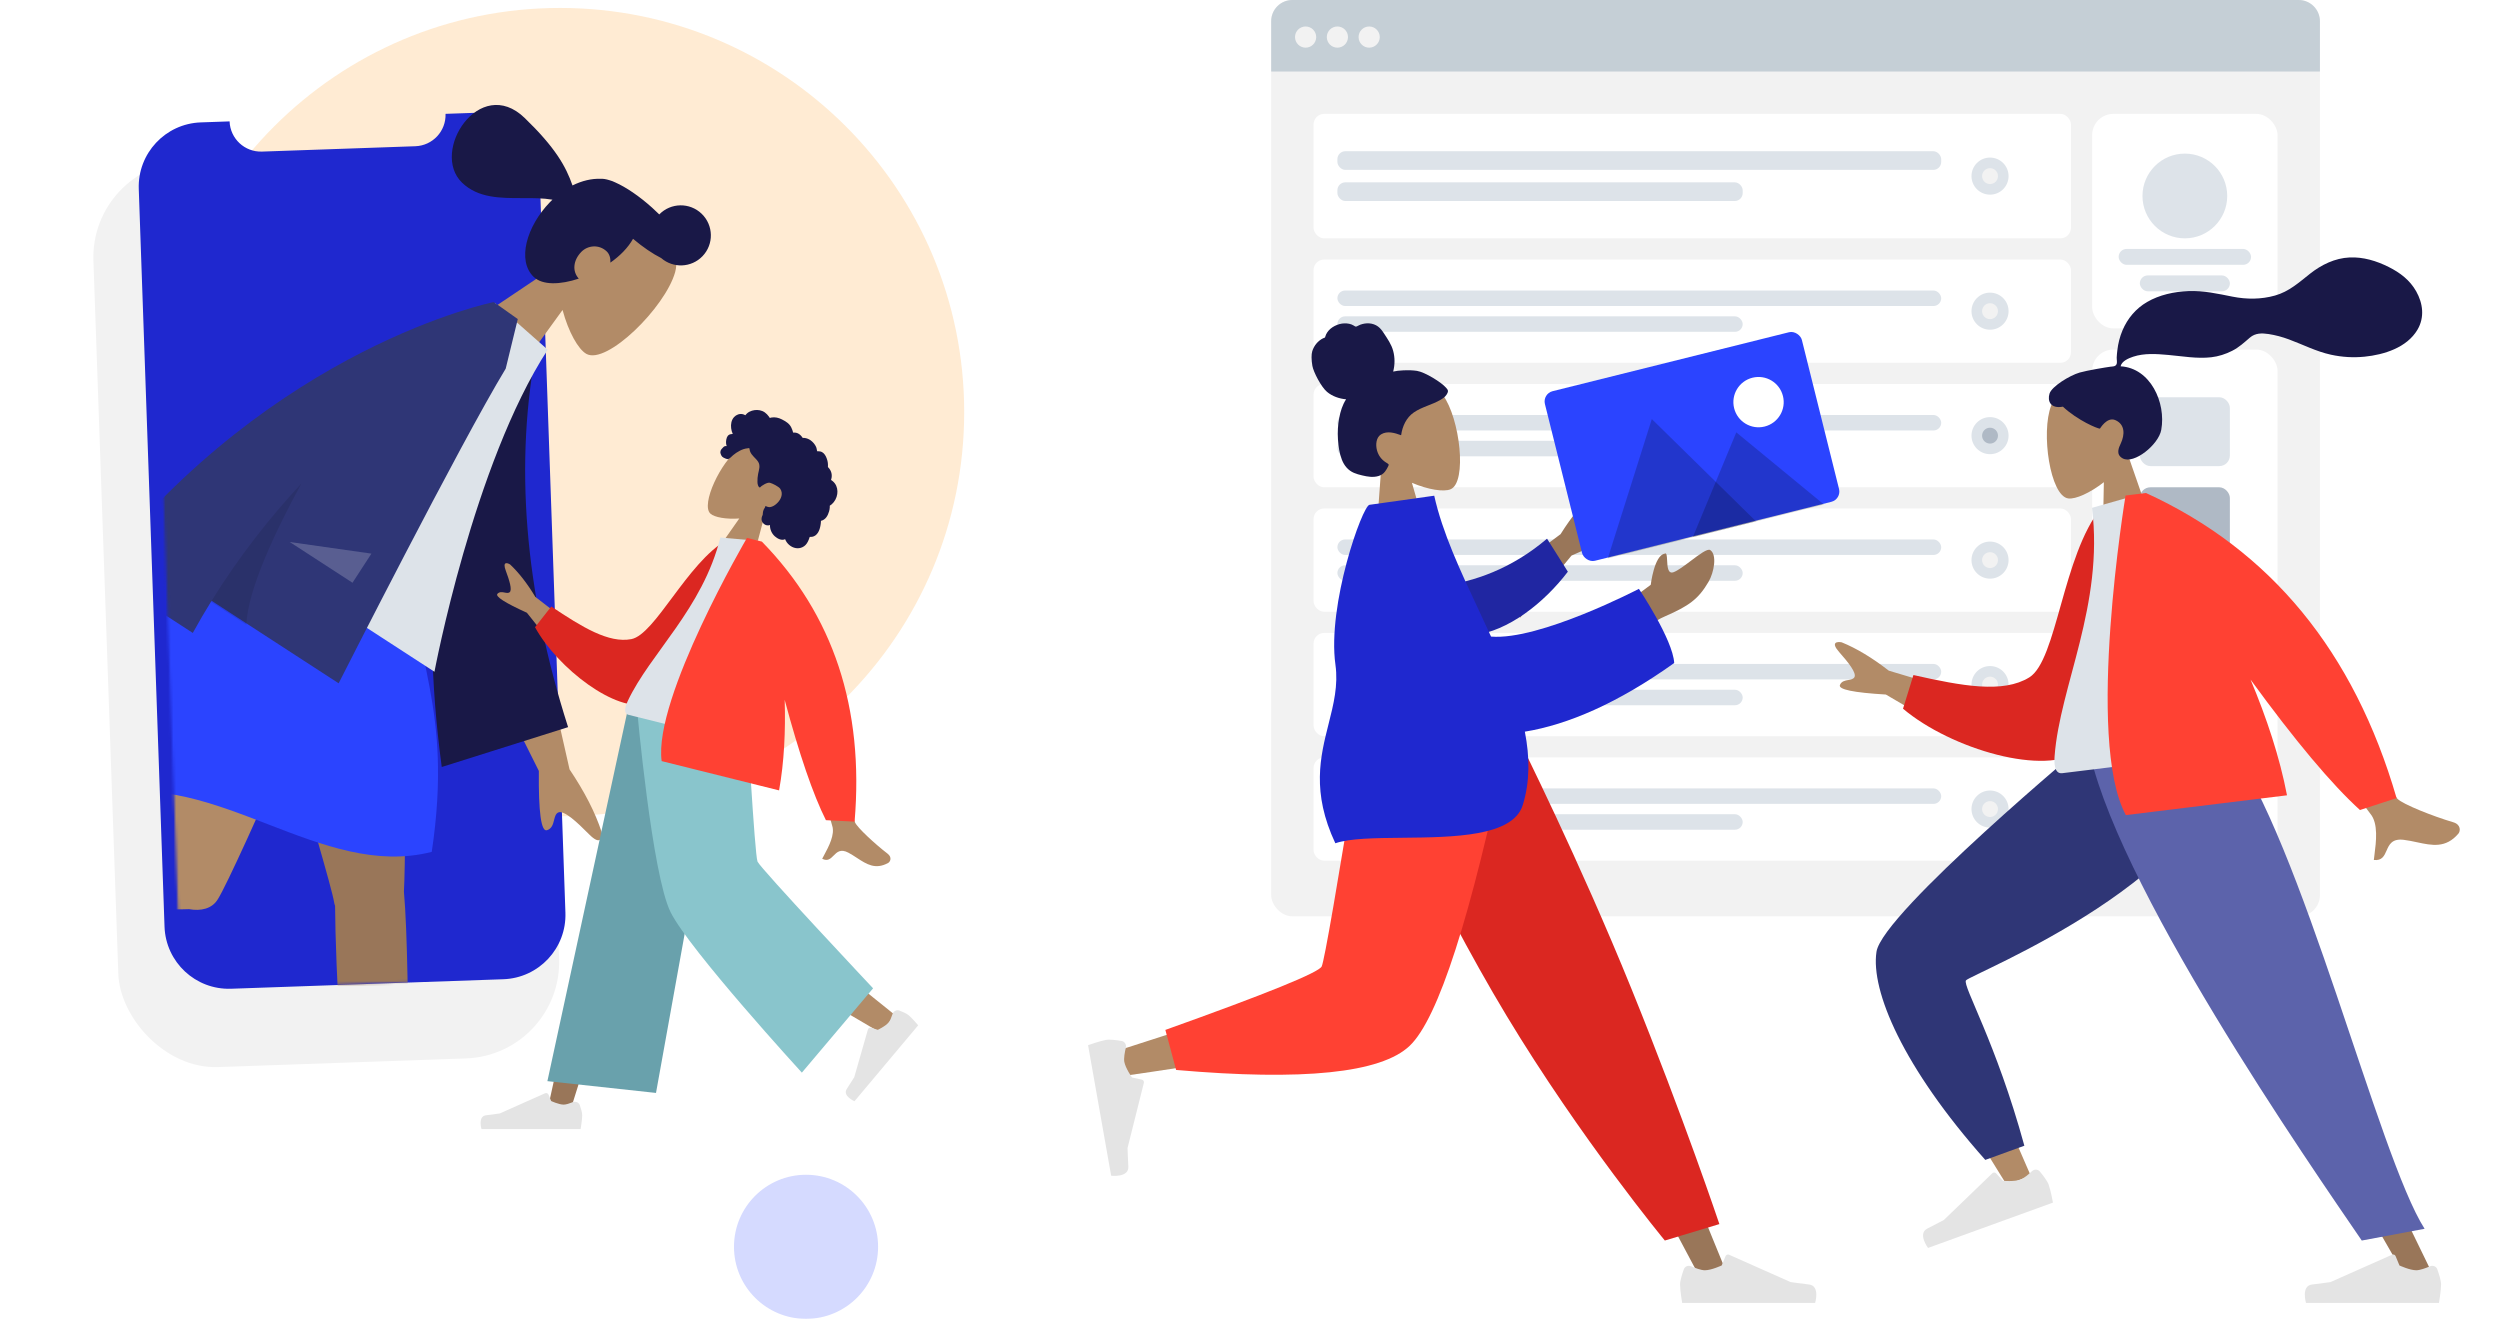 <svg width="944" height="498" viewBox="0 0 944 498" fill="none" xmlns="http://www.w3.org/2000/svg">
<g opacity="0.2">
<path fill-rule="evenodd" clip-rule="evenodd" d="M211.464 308.228C295.75 308.228 364.078 239.9 364.078 155.614C364.078 71.328 295.75 3 211.464 3C127.177 3 58.85 71.328 58.85 155.614C58.85 239.9 127.177 308.228 211.464 308.228Z" fill="#FF9B21"/>
<path fill-rule="evenodd" clip-rule="evenodd" d="M304.359 498C319.384 498 331.564 485.82 331.564 470.795C331.564 455.77 319.384 443.59 304.359 443.59C289.334 443.59 277.154 455.77 277.154 470.795C277.154 485.82 289.334 498 304.359 498Z" fill="#2B44FF"/>
</g>
<g filter="url(#filter0_d)">
<rect x="44" y="40.023" width="166.548" height="342.386" rx="36.45" transform="rotate(-2 44 40.023)" fill="#F2F2F2"/>
</g>
<path fill-rule="evenodd" clip-rule="evenodd" d="M75.835 46.215C62.422 46.683 51.929 57.935 52.397 71.348L62.125 349.914C62.593 363.326 73.846 373.82 87.258 373.351L190.064 369.761C203.477 369.293 213.97 358.04 213.502 344.628L203.774 66.062C203.305 52.649 192.053 42.156 178.641 42.624L168.237 42.988C168.465 49.514 163.359 54.99 156.832 55.218L98.926 57.24C92.399 57.468 86.923 52.362 86.695 45.835L75.835 46.215Z" fill="#1F28CF"/>
<mask id="mask0" mask-type="alpha" maskUnits="userSpaceOnUse" x="56" y="32" width="224" height="342">
<rect x="56.6" y="39.583" width="211.669" height="334.424" transform="rotate(-2 56.6 39.583)" fill="white"/>
</mask>
<g mask="url(#mask0)">
<path fill-rule="evenodd" clip-rule="evenodd" d="M212.423 117.043C214.637 125.331 218.347 131.885 221.391 133.612C229.026 137.943 251.16 116.147 254.933 102.772C258.707 89.396 238.092 62.071 220.016 78.335C213.742 83.981 211.07 91.844 210.573 99.887L173.506 124.771L193.101 143.693L212.423 117.043Z" fill="#B28B67"/>
<path fill-rule="evenodd" clip-rule="evenodd" d="M265.245 96.761C261.039 101.116 254.185 101.372 249.661 97.446C246.466 95.827 242.765 93.33 239.031 90.177C238.136 91.785 236.918 93.417 235.333 95.059C233.933 96.509 232.288 97.891 230.485 99.168C230.596 97.53 230.148 95.958 229.116 94.961C226.228 92.172 221.926 92.604 219.493 95.123C216.405 98.32 216.02 102.418 218.539 105.209C211.612 107.52 204.864 107.783 201.507 104.54C195.13 98.382 198.818 85.489 207.658 76.335C207.969 76.013 208.284 75.7 208.602 75.395C205.015 74.79 201.142 74.797 197.241 74.805C188.952 74.821 180.538 74.837 174.469 68.976C162.325 57.249 181.124 28.132 198.089 44.516C209.628 55.658 213.681 62.819 216.173 70.026C219.76 68.242 223.436 67.379 226.775 67.521C227.678 67.453 228.791 67.628 230.063 68.023C230.862 68.243 231.629 68.532 232.354 68.895C236.35 70.661 241.36 74.023 246.293 78.466C247.214 79.295 248.098 80.131 248.941 80.967C253.292 76.49 260.454 76.378 264.954 80.724C269.463 85.078 269.593 92.258 265.245 96.761Z" fill="#191847"/>
<path fill-rule="evenodd" clip-rule="evenodd" d="M39.225 300.581C39.225 300.581 76.786 320.249 105.762 326.408C134.738 332.567 163.249 320.634 163.249 320.634C163.249 320.634 126.606 300.853 101.317 295.478C76.027 290.102 39.225 300.581 39.225 300.581Z" fill="#1F28CF"/>
<path fill-rule="evenodd" clip-rule="evenodd" d="M126.527 342.049C126.352 341.609 126.225 341.142 126.15 340.651C124.593 330.475 89.186 216.749 87.456 196.965L151.635 210.606C152.95 225.648 153.544 318.416 152.52 336.682C155.22 366.412 153.785 460.531 154.722 467.272C155.709 474.363 140.826 478.368 138.969 469.513C136.014 455.424 130.025 416.904 128.611 393.861C127.285 372.258 126.576 352.926 126.527 342.049Z" fill="#997659"/>
<path fill-rule="evenodd" clip-rule="evenodd" d="M71.383 343.294C43.92 344.347 -53.94 336.001 -60.879 336.48C-68.017 336.972 -70.967 321.837 -62.01 320.598C-47.757 318.626 -8.939 315.323 14.132 315.512C32.688 315.664 49.546 316.152 60.811 316.734C66.398 285.909 77.803 211.506 83.943 196.218L140.729 208.288C134.841 222.948 88.81 329.265 82.28 339.498C80.114 343.187 75.795 344.103 71.383 343.294V343.294Z" fill="#B28B67"/>
<path fill-rule="evenodd" clip-rule="evenodd" d="M84.126 196.257C84.126 196.257 123.947 193.488 155.157 211.355C155.386 248.479 171.271 266.571 163.031 321.662C121.307 332.406 81.526 290.351 38.792 300.393C33.133 272.439 61.773 214.102 84.126 196.257Z" fill="#2B44FF"/>
<path fill-rule="evenodd" clip-rule="evenodd" d="M215.059 290.512L205.154 246.731L186.148 256.391L203.466 291.109C203.314 306.735 204.34 314.196 206.543 313.491C208.401 312.896 208.829 311.199 209.222 309.637C209.529 308.419 209.815 307.283 210.741 306.812C212.856 305.738 217.845 310.38 222.391 314.987C226.937 319.594 227.4 316.196 227.154 314.107C224.766 306.814 220.734 298.949 215.059 290.512ZM31.334 225.463C37.794 221.623 83.063 172.712 83.063 172.712L102.904 185.707C102.904 185.707 45.91 233.137 42.081 235.817C37.108 239.3 35.894 248.263 35.071 254.341C34.943 255.281 34.825 256.152 34.704 256.923C30.771 256.306 30.376 253.708 29.959 250.97C29.489 247.876 28.991 244.603 23.337 243.801C21.152 243.491 18.966 243.381 16.829 243.274C9.45 242.905 2.671 242.566 -1.346 234.09C-1.983 232.746 -1.547 229.527 2.515 229.427C12.633 229.18 28.176 227.34 31.334 225.463Z" fill="#B28B67"/>
<path fill-rule="evenodd" clip-rule="evenodd" d="M193.723 126.066L202.87 130.002C194.082 174.557 197.963 222.747 214.511 274.571L166.805 289.616C158.213 225.549 164.013 168.972 193.723 126.066Z" fill="#191847"/>
<path fill-rule="evenodd" clip-rule="evenodd" d="M90.759 206.064L164.053 253.662C164.053 253.662 178.747 175.273 206.821 132.043L186.848 114.395C151.349 131.019 124.128 162.193 90.759 206.064Z" fill="#DDE3E9"/>
<path fill-rule="evenodd" clip-rule="evenodd" d="M37.072 215.798C103.736 130.693 186.363 114.08 186.363 114.08L186.37 114.107C186.376 114.103 186.383 114.1 186.389 114.097L187.832 115.034C190.365 116.805 195.515 120.479 195.515 120.479L190.956 139.196C173.695 167.63 127.87 258.013 127.87 258.013L79.895 226.857C77.46 230.785 75.089 234.831 72.796 238.998L37.072 215.798Z" fill="#2F3676"/>
<path fill-rule="evenodd" clip-rule="evenodd" d="M79.659 227.237C90.234 210.116 102.021 195.246 113.832 182.533C104.092 200.395 93.531 222.641 93.025 235.917L79.659 227.237Z" fill="black" fill-opacity="0.1"/>
<path fill-rule="evenodd" clip-rule="evenodd" d="M109.412 204.663L140.246 209.049L133.104 220.048L109.412 204.663Z" fill="white" fill-opacity="0.2"/>
</g>
<path fill-rule="evenodd" clip-rule="evenodd" d="M279.156 195.778C274.151 196.135 269.822 195.333 268.288 193.978C264.442 190.581 272.288 174.175 278.967 169.535C285.647 164.895 304.678 171.086 299.119 184.19C297.19 188.739 293.349 191.718 288.995 193.528L282.279 218.784L268.09 211.555L279.156 195.778Z" fill="#B28B67"/>
<path fill-rule="evenodd" clip-rule="evenodd" d="M277.192 157.48C278.012 156.597 279.253 156.115 280.452 156.395C280.743 156.463 281.022 156.574 281.283 156.72C281.376 156.772 281.389 156.813 281.467 156.769C281.526 156.737 281.588 156.616 281.631 156.565C281.765 156.406 281.909 156.255 282.063 156.114C282.588 155.635 283.23 155.301 283.906 155.09C285.172 154.693 286.603 154.704 287.841 155.205C288.519 155.479 289.109 155.913 289.615 156.437C289.877 156.708 290.116 157.001 290.339 157.304C290.406 157.395 290.586 157.766 290.684 157.798C290.792 157.833 291.12 157.687 291.233 157.666C292.633 157.407 294.029 157.736 295.278 158.384C296.686 159.115 298.012 159.879 298.752 161.342C298.909 161.652 299.045 161.973 299.164 162.299C299.227 162.47 299.284 162.644 299.333 162.82C299.363 162.926 299.39 163.033 299.413 163.14C299.454 163.323 299.415 163.357 299.609 163.342C300.352 163.287 301.092 163.46 301.713 163.879C302.082 164.128 302.404 164.441 302.689 164.782C302.785 164.898 302.964 165.255 303.095 165.324C303.225 165.393 303.607 165.341 303.767 165.36C304.632 165.462 305.45 165.796 306.152 166.31C306.876 166.84 307.491 167.55 307.938 168.326C308.153 168.699 308.315 169.074 308.382 169.5C308.411 169.684 308.427 169.871 308.473 170.052C308.501 170.158 308.591 170.298 308.578 170.408C308.586 170.342 309.643 170.451 309.738 170.472C310.241 170.582 310.682 170.836 311.044 171.201C311.725 171.888 312.121 172.85 312.384 173.764C312.519 174.233 312.599 174.717 312.629 175.204C312.644 175.437 312.646 175.671 312.639 175.904C312.635 176.017 312.605 176.146 312.62 176.257C312.639 176.4 312.687 176.427 312.795 176.541C313.345 177.116 313.753 177.824 313.945 178.598C314.138 179.38 314.103 180.204 313.872 180.973C313.858 181.019 313.775 181.193 313.788 181.227C313.806 181.275 313.947 181.33 313.995 181.362C314.161 181.473 314.32 181.593 314.472 181.722C314.752 181.96 315.006 182.229 315.225 182.523C316.081 183.671 316.358 185.149 316.15 186.546C315.932 188.012 315.193 189.444 314.065 190.417C313.883 190.574 313.688 190.718 313.482 190.842C313.355 190.919 313.333 190.908 313.318 191.048C313.302 191.204 313.329 191.378 313.324 191.536C313.307 192.052 313.218 192.563 313.074 193.058C312.839 193.87 312.512 194.684 311.993 195.358C311.752 195.672 311.467 195.953 311.137 196.173C310.97 196.286 310.791 196.383 310.605 196.462C310.508 196.503 310.409 196.539 310.309 196.57C310.252 196.588 310.185 196.595 310.131 196.62C310 196.682 310.026 196.59 309.99 196.76C309.941 196.999 309.966 197.271 309.941 197.515C309.916 197.767 309.882 198.017 309.84 198.267C309.755 198.772 309.645 199.274 309.488 199.761C309.187 200.697 308.692 201.607 307.879 202.192C307.531 202.442 307.128 202.613 306.705 202.689C306.499 202.727 306.287 202.742 306.077 202.736C305.969 202.733 305.849 202.694 305.767 202.758C305.678 202.827 305.65 203.039 305.613 203.147C305.29 204.091 304.882 205.047 304.182 205.776C303.536 206.448 302.648 206.879 301.723 206.992C299.928 207.212 298.153 206.244 297.117 204.807C296.847 204.433 296.623 204.025 296.458 203.594C295.147 204.245 293.564 203.397 292.58 202.519C291.353 201.426 290.719 199.863 290.723 198.236C289.273 198.869 287.575 197.559 287.556 196.06C287.552 195.694 287.624 195.329 287.744 194.984C287.807 194.802 287.909 194.639 287.978 194.461C288.065 194.235 288.027 193.954 288.051 193.705C288.096 193.219 288.209 192.751 288.427 192.313C288.54 192.085 288.682 191.878 288.819 191.663C288.942 191.47 288.982 191.252 289.052 191.036C289.384 191.28 289.877 191.408 290.273 191.477C290.661 191.545 291.114 191.433 291.478 191.305C292.322 191.008 293.043 190.423 293.657 189.787C295.004 188.392 295.807 186.304 294.607 184.55C294.048 183.733 291.727 182.552 290.699 182.291C289.617 182.016 287.427 183.596 287.271 183.769C287.174 183.877 287.112 184.039 286.956 184.064C286.611 184.118 286.358 183.591 286.252 183.34C286.07 182.908 286.025 182.433 286.012 181.968C285.985 180.957 286.071 179.931 286.268 178.939C286.419 178.174 286.65 177.423 286.734 176.646C286.819 175.872 286.727 175.095 286.311 174.421C285.859 173.687 285.215 173.094 284.623 172.476C284.037 171.864 283.491 171.203 283.207 170.393C283.144 170.215 283.089 170.032 283.061 169.845C283.038 169.698 283.067 169.452 282.985 169.324C282.856 169.124 282.448 169.265 282.238 169.285C281.205 169.383 280.201 169.743 279.291 170.23C278.386 170.716 277.589 171.22 276.813 171.882C276.238 172.372 275.671 173.087 274.956 173.365C274.637 173.489 273.059 172.859 272.672 172.411C272.285 171.964 272.001 171.169 272.002 170.762C272.002 170.345 272.148 169.961 272.404 169.635C272.555 169.443 272.742 169.288 272.896 169.102C273.026 168.947 273.146 168.799 273.314 168.681C273.632 168.459 274.021 168.38 274.402 168.459C274.218 167.961 274.125 167.43 274.144 166.899C274.164 166.348 274.264 165.716 274.464 165.202C274.626 164.784 274.898 164.404 275.29 164.173C275.7 163.931 276.224 163.904 276.687 163.858C276.366 163.168 276.168 162.427 276.079 161.673C275.905 160.206 276.156 158.595 277.192 157.48Z" fill="#191847"/>
<path fill-rule="evenodd" clip-rule="evenodd" d="M269.603 267.752L237.035 350.181L215.192 419.868H206.567L239.96 267.752L269.603 267.752Z" fill="#997659"/>
<path fill-rule="evenodd" clip-rule="evenodd" d="M276.161 267.752C276.508 296.718 281.566 335.717 282.374 337.522C283.182 339.328 338.163 383.445 338.163 383.445L332.222 389.803C332.222 389.803 267.349 351.977 264.347 346.933C261.345 341.888 251.572 295.463 243.725 267.752H276.161Z" fill="#B28B67"/>
<path fill-rule="evenodd" clip-rule="evenodd" d="M336.993 382.956C337.35 381.841 338.533 381.167 339.625 381.589C340.871 382.071 342.357 382.722 343.081 383.329C344.455 384.483 346.709 387.154 346.709 387.154C345.37 388.749 322.653 415.823 322.653 415.823C322.653 415.823 318.021 413.841 319.746 411.186C321.472 408.531 322.571 406.739 322.571 406.739L327.716 388.763C327.871 388.221 328.443 387.914 328.98 388.084L331.446 388.867C331.446 388.867 334.357 387.51 335.526 386.117C336.112 385.418 336.626 384.098 336.993 382.956Z" fill="#E4E4E4"/>
<path fill-rule="evenodd" clip-rule="evenodd" d="M216.21 416.196C217.294 415.754 218.571 416.226 218.95 417.334C219.382 418.598 219.838 420.155 219.838 421.1C219.838 422.894 219.24 426.338 219.24 426.338C217.158 426.338 181.815 426.338 181.815 426.338C181.815 426.338 180.356 421.515 183.499 421.131C186.642 420.746 188.721 420.436 188.721 420.436L205.8 412.822C206.314 412.593 206.917 412.834 207.131 413.355L208.117 415.747C208.117 415.747 211.027 417.104 212.846 417.104C213.758 417.104 215.1 416.65 216.21 416.196Z" fill="#E4E4E4"/>
<path fill-rule="evenodd" clip-rule="evenodd" d="M247.706 412.691L206.697 408.24L237.09 267.752H273.821L247.706 412.691Z" fill="#69A1AC"/>
<path fill-rule="evenodd" clip-rule="evenodd" d="M329.68 373.189L302.78 405.029C302.78 405.029 260.28 358.612 253.225 344.454C246.17 330.297 240.541 267.752 240.541 267.752H281.893C281.893 267.752 284.968 322.777 286.039 325.337C287.109 327.898 329.68 373.189 329.68 373.189Z" fill="#89C5CC"/>
<path fill-rule="evenodd" clip-rule="evenodd" d="M202.138 225.379L222.912 241.441L213.084 249.126L198.952 231.374C190.625 227.595 186.921 225.209 187.84 224.216C188.615 223.378 189.621 223.571 190.547 223.748C191.269 223.886 191.943 224.015 192.422 223.641C193.515 222.786 192.287 218.995 190.968 215.448C189.65 211.901 191.566 212.496 192.614 213.142C195.892 216.209 199.067 220.288 202.138 225.379ZM302.679 267.106L316.524 267.778C319.592 293.592 321.704 307.845 322.861 310.538C323.709 312.513 330.427 318.729 335.126 322.326C337.012 323.77 336.112 325.443 335.349 325.86C330.538 328.491 327.216 326.32 323.6 323.957C322.554 323.273 321.482 322.573 320.343 321.969C317.394 320.404 316.034 321.782 314.749 323.085C313.611 324.238 312.532 325.331 310.46 324.271C310.668 323.864 310.911 323.411 311.174 322.922C312.872 319.762 315.378 315.102 314.222 311.743C313.629 310.02 309.782 295.141 302.679 267.106Z" fill="#B28B67"/>
<path fill-rule="evenodd" clip-rule="evenodd" d="M279.78 206.187L274.451 203.844C259.392 212.584 247.398 239.61 238.384 241.335C229.862 242.967 219.884 236.844 208.162 229.013L202.023 236.839C210.565 252.411 232.82 269.316 244.443 265.731C263.025 259.999 275.444 226.074 279.78 206.187Z" fill="#DB2721"/>
<path fill-rule="evenodd" clip-rule="evenodd" d="M286.605 282.202C286.605 282.202 253.121 273.853 237.345 269.92C235.094 269.358 236.329 266.214 237.063 264.655C245.538 246.662 265.285 229.913 272.003 202.968L286.767 204.283C293.807 226.115 292.069 250.4 286.605 282.202Z" fill="#DDE3E9"/>
<path fill-rule="evenodd" clip-rule="evenodd" d="M287.522 204.471L287.684 204.511C314.658 232.097 326.328 267.344 322.695 310.251L311.865 309.699C307.012 300.025 301.823 284.88 296.297 264.262C296.657 275.942 296.117 287.694 294.18 298.451L249.838 287.395C246.662 263.561 282.058 203.109 282.058 203.109L285.12 203.872L287.522 204.471Z" fill="#FF4133"/>
<rect x="480" width="396" height="346" rx="8" fill="#F2F2F2"/>
<path d="M480 8C480 3.582 483.582 0 488 0H868C872.418 0 876 3.582 876 8V27H480V8Z" fill="#C5CFD6"/>
<path fill-rule="evenodd" clip-rule="evenodd" d="M493 18C495.209 18 497 16.209 497 14C497 11.791 495.209 10 493 10C490.791 10 489 11.791 489 14C489 16.209 490.791 18 493 18Z" fill="#F2F2F2"/>
<path fill-rule="evenodd" clip-rule="evenodd" d="M505 18C507.209 18 509 16.209 509 14C509 11.791 507.209 10 505 10C502.791 10 501 11.791 501 14C501 16.209 502.791 18 505 18Z" fill="#F2F2F2"/>
<path fill-rule="evenodd" clip-rule="evenodd" d="M517 18C519.209 18 521 16.209 521 14C521 11.791 519.209 10 517 10C514.791 10 513 11.791 513 14C513 16.209 514.791 18 517 18Z" fill="#F2F2F2"/>
<rect x="790" y="132" width="70" height="194" rx="8" fill="white"/>
<rect x="808" y="150" width="34" height="26" rx="4" fill="#DDE3E9"/>
<rect x="808" y="184" width="34" height="25" rx="4" fill="#AFB9C5"/>
<rect x="808" y="217" width="34" height="25" rx="4" fill="#DDE3E9"/>
<rect x="808" y="283" width="34" height="25" rx="4" fill="#DDE3E9"/>
<rect x="808" y="250" width="34" height="25" rx="4" fill="#C5CFD6"/>
<rect x="790" y="43" width="70" height="81" rx="8" fill="white"/>
<path fill-rule="evenodd" clip-rule="evenodd" d="M825 90C833.837 90 841 82.837 841 74C841 65.163 833.837 58 825 58C816.163 58 809 65.163 809 74C809 82.837 816.163 90 825 90Z" fill="#DDE3E9"/>
<rect x="800" y="94" width="50" height="6" rx="3" fill="#DDE3E9"/>
<rect x="808" y="104" width="34" height="6" rx="3" fill="#DDE3E9"/>
<rect x="496" y="43" width="286" height="47" rx="4" fill="white"/>
<rect x="505" y="57.1" width="228" height="7.05" rx="3" fill="#DDE3E9"/>
<rect x="505" y="68.85" width="153.041" height="7.05" rx="3" fill="#DDE3E9"/>
<path fill-rule="evenodd" clip-rule="evenodd" d="M751.435 73.5C755.301 73.5 758.435 70.366 758.435 66.5C758.435 62.634 755.301 59.5 751.435 59.5C747.569 59.5 744.435 62.634 744.435 66.5C744.435 70.366 747.569 73.5 751.435 73.5Z" fill="#DDE3E9"/>
<path fill-rule="evenodd" clip-rule="evenodd" d="M751.435 69.5C753.092 69.5 754.435 68.157 754.435 66.5C754.435 64.843 753.092 63.5 751.435 63.5C749.778 63.5 748.435 64.843 748.435 66.5C748.435 68.157 749.778 69.5 751.435 69.5Z" fill="#F2F2F2"/>
<rect x="496" y="98" width="286" height="39" rx="4" fill="white"/>
<rect x="505" y="109.7" width="228" height="5.85" rx="2.925" fill="#DDE3E9"/>
<rect x="505" y="119.45" width="153.041" height="5.85" rx="2.925" fill="#DDE3E9"/>
<path fill-rule="evenodd" clip-rule="evenodd" d="M751.435 124.5C755.301 124.5 758.435 121.366 758.435 117.5C758.435 113.634 755.301 110.5 751.435 110.5C747.569 110.5 744.435 113.634 744.435 117.5C744.435 121.366 747.569 124.5 751.435 124.5Z" fill="#DDE3E9"/>
<path fill-rule="evenodd" clip-rule="evenodd" d="M751.435 120.5C753.092 120.5 754.435 119.157 754.435 117.5C754.435 115.843 753.092 114.5 751.435 114.5C749.778 114.5 748.435 115.843 748.435 117.5C748.435 119.157 749.778 120.5 751.435 120.5Z" fill="#F2F2F2"/>
<rect x="496" y="145" width="286" height="39" rx="4" fill="white"/>
<rect x="505" y="156.7" width="228" height="5.85" rx="2.925" fill="#DDE3E9"/>
<rect x="505" y="166.45" width="153.041" height="5.85" rx="2.925" fill="#DDE3E9"/>
<path fill-rule="evenodd" clip-rule="evenodd" d="M751.435 171.5C755.301 171.5 758.435 168.366 758.435 164.5C758.435 160.634 755.301 157.5 751.435 157.5C747.569 157.5 744.435 160.634 744.435 164.5C744.435 168.366 747.569 171.5 751.435 171.5Z" fill="#DDE3E9"/>
<path fill-rule="evenodd" clip-rule="evenodd" d="M751.435 167.5C753.092 167.5 754.435 166.157 754.435 164.5C754.435 162.843 753.092 161.5 751.435 161.5C749.778 161.5 748.435 162.843 748.435 164.5C748.435 166.157 749.778 167.5 751.435 167.5Z" fill="#AFB9C5"/>
<rect x="496" y="286" width="286" height="39" rx="4" fill="white"/>
<rect x="505" y="297.7" width="228" height="5.85" rx="2.925" fill="#DDE3E9"/>
<rect x="505" y="307.45" width="153.041" height="5.85" rx="2.925" fill="#DDE3E9"/>
<path fill-rule="evenodd" clip-rule="evenodd" d="M751.435 312.5C755.301 312.5 758.435 309.366 758.435 305.5C758.435 301.634 755.301 298.5 751.435 298.5C747.569 298.5 744.435 301.634 744.435 305.5C744.435 309.366 747.569 312.5 751.435 312.5Z" fill="#DDE3E9"/>
<path fill-rule="evenodd" clip-rule="evenodd" d="M751.435 308.5C753.092 308.5 754.435 307.157 754.435 305.5C754.435 303.843 753.092 302.5 751.435 302.5C749.778 302.5 748.435 303.843 748.435 305.5C748.435 307.157 749.778 308.5 751.435 308.5Z" fill="#F2F2F2"/>
<rect x="496" y="239" width="286" height="39" rx="4" fill="white"/>
<rect x="505" y="250.7" width="228" height="5.85" rx="2.925" fill="#DDE3E9"/>
<rect x="505" y="260.45" width="153.041" height="5.85" rx="2.925" fill="#DDE3E9"/>
<path fill-rule="evenodd" clip-rule="evenodd" d="M751.435 265.5C755.301 265.5 758.435 262.366 758.435 258.5C758.435 254.634 755.301 251.5 751.435 251.5C747.569 251.5 744.435 254.634 744.435 258.5C744.435 262.366 747.569 265.5 751.435 265.5Z" fill="#DDE3E9"/>
<path fill-rule="evenodd" clip-rule="evenodd" d="M751.435 261.5C753.092 261.5 754.435 260.157 754.435 258.5C754.435 256.843 753.092 255.5 751.435 255.5C749.778 255.5 748.435 256.843 748.435 258.5C748.435 260.157 749.778 261.5 751.435 261.5Z" fill="#F2F2F2"/>
<rect x="496" y="192" width="286" height="39" rx="4" fill="white"/>
<rect x="505" y="203.7" width="228" height="5.85" rx="2.925" fill="#DDE3E9"/>
<rect x="505" y="213.45" width="153.041" height="5.85" rx="2.925" fill="#DDE3E9"/>
<path fill-rule="evenodd" clip-rule="evenodd" d="M751.435 218.5C755.301 218.5 758.435 215.366 758.435 211.5C758.435 207.634 755.301 204.5 751.435 204.5C747.569 204.5 744.435 207.634 744.435 211.5C744.435 215.366 747.569 218.5 751.435 218.5Z" fill="#DDE3E9"/>
<path fill-rule="evenodd" clip-rule="evenodd" d="M751.435 214.5C753.092 214.5 754.435 213.157 754.435 211.5C754.435 209.843 753.092 208.5 751.435 208.5C749.778 208.5 748.435 209.843 748.435 211.5C748.435 213.157 749.778 214.5 751.435 214.5Z" fill="#F2F2F2"/>
<path fill-rule="evenodd" clip-rule="evenodd" d="M533.145 182.309C539.334 184.937 545.175 185.806 547.712 184.76C554.074 182.136 551.298 157.976 544.857 149.203C538.416 140.43 511.579 139.983 512.898 158.974C513.356 165.565 516.924 171.003 521.653 175.184L519.126 210.046L540.279 207.073L533.145 182.309Z" fill="#B28B67"/>
<path fill-rule="evenodd" clip-rule="evenodd" d="M535.049 140.04C532.035 139.568 527.798 139.86 526.061 140.309C526.728 137.77 526.751 135.042 526.06 132.486C525.39 130.002 523.954 128.009 522.589 125.901C521.96 124.929 521.267 123.972 520.339 123.291C519.394 122.598 518.267 122.211 517.127 122.111C515.961 122.009 514.783 122.196 513.686 122.592C513.2 122.767 512.783 123.059 512.31 123.254C511.826 123.455 511.538 123.175 511.129 122.912C510.143 122.276 508.802 122.082 507.671 122.104C506.402 122.129 505.134 122.499 504.002 123.075C502.9 123.636 501.878 124.438 501.173 125.498C500.859 125.969 500.587 126.494 500.442 127.052C500.382 127.281 500.385 127.411 500.18 127.52C499.99 127.622 499.756 127.657 499.559 127.756C497.657 128.711 496.166 130.489 495.514 132.595C495.133 133.823 495.162 135.888 495.552 138.152C495.941 140.416 498.835 146.06 501.065 147.954C503.056 149.644 505.762 150.563 508.28 150.779C506.92 152.851 506.166 155.308 505.699 157.764C505.191 160.433 505.028 163.154 505.209 165.878C505.381 168.466 505.744 171.178 506.699 173.6C507.592 175.866 509.067 177.62 511.251 178.557C512.251 178.986 513.301 179.267 514.352 179.511C515.388 179.751 516.426 179.98 517.485 180.047C519.49 180.175 521.725 179.791 523.008 178.034C523.471 177.4 523.967 176.616 524.266 175.88C524.374 175.615 524.437 175.443 524.231 175.228C523.984 174.97 523.619 174.797 523.322 174.61C521.63 173.544 520.453 171.969 519.932 169.974C519.403 167.949 519.585 165.215 521.465 164.034C523.787 162.577 526.694 163.467 529.063 164.344C529.536 160.919 531.041 157.684 533.842 155.75C536.94 153.61 540.737 152.877 543.961 150.962C544.801 150.463 545.65 149.911 546.2 149.057C546.43 148.7 546.694 148.242 546.745 147.806C546.811 147.233 546.389 146.82 546.052 146.428C544.266 144.349 538.063 140.513 535.049 140.04Z" fill="#191847"/>
<path fill-rule="evenodd" clip-rule="evenodd" d="M526.7 279.93L592.833 390.159L642.413 483.349H653.092L570.02 279.93L526.7 279.93Z" fill="#997659"/>
<path fill-rule="evenodd" clip-rule="evenodd" d="M638.566 478.149C637.493 477.686 636.221 478.161 635.826 479.261C635.189 481.036 634.39 483.551 634.39 484.995C634.39 487.395 635.192 492 635.192 492C637.985 492 685.39 492 685.39 492C685.39 492 687.346 485.551 683.131 485.036C678.915 484.522 676.126 484.108 676.126 484.108L652.897 473.783C652.383 473.555 651.782 473.795 651.567 474.315L650.11 477.837C650.11 477.837 646.207 479.653 643.768 479.653C642.348 479.653 640.153 478.834 638.566 478.149Z" fill="#E4E4E4"/>
<path fill-rule="evenodd" clip-rule="evenodd" d="M628.643 468.426L649.238 462.215C649.238 462.215 635.703 421.876 616.061 373.431C596.418 324.986 573.87 279.93 573.87 279.93H515.703C515.703 279.93 540.772 336.924 568.856 383.503C596.939 430.082 628.643 468.426 628.643 468.426Z" fill="#DB2721"/>
<path fill-rule="evenodd" clip-rule="evenodd" d="M522.354 279.93C516.112 318.665 504.074 368.154 502.937 369.681C502.18 370.699 474.913 379.809 421.137 397.009L423.444 406.398C487.572 397.173 521.362 390.016 524.814 384.927C529.992 377.293 555.846 316.987 565.86 279.93H522.354Z" fill="#B28B67"/>
<path fill-rule="evenodd" clip-rule="evenodd" d="M440.04 388.893L444.104 404.015C492.068 408.209 521.456 405.178 532.269 394.923C543.083 384.668 555.407 346.337 569.241 279.93H513.776C505.01 334.308 500.11 362.639 499.075 364.922C498.039 367.204 478.361 375.195 440.04 388.893Z" fill="#FF4133"/>
<path fill-rule="evenodd" clip-rule="evenodd" d="M425.12 395.589C425.392 394.449 424.7 393.275 423.544 393.078C421.68 392.761 419.06 392.414 417.635 392.664C415.265 393.081 410.856 394.668 410.856 394.668C411.34 397.41 419.572 443.955 419.572 443.955C419.572 443.955 426.282 444.756 426.058 440.527C425.834 436.299 425.759 433.489 425.759 433.489L431.923 408.895C432.06 408.347 431.717 407.795 431.166 407.674L427.436 406.856C427.436 406.856 424.965 403.34 424.541 400.944C424.295 399.554 424.72 397.265 425.12 395.589Z" fill="#E4E4E4"/>
<path fill-rule="evenodd" clip-rule="evenodd" d="M589.267 201.703L561.024 222.706L574.02 233.207L593.396 209.792C604.654 204.929 609.678 201.823 608.469 200.473C607.449 199.335 606.096 199.57 604.849 199.786C603.878 199.955 602.972 200.112 602.339 199.6C600.892 198.432 602.63 193.392 604.484 188.679C606.337 183.966 603.752 184.717 602.332 185.557C597.863 189.583 593.508 194.965 589.267 201.703ZM623.319 220.818L610.916 230.066L613.571 243.403C613.571 243.403 621.394 235.917 628.588 232.784C637.762 228.788 641.34 226.219 645.172 219.637C647.223 216.115 648.445 209.443 645.778 207.701C644.754 207.033 641.623 209.391 638.428 211.798C635.993 213.632 633.521 215.494 631.917 216.065C629.758 216.834 629.614 213.924 629.5 211.599C629.417 209.93 629.35 208.563 628.563 209.072C624.639 209.692 623.319 220.818 623.319 220.818Z" fill="#997659"/>
<path fill-rule="evenodd" clip-rule="evenodd" d="M545.603 221.079C556.302 219.46 570.273 215.196 584.163 203.405L592.022 215.875C582.968 227.758 569.382 238.385 556.402 239.841C546.173 240.987 539.239 229.432 545.603 221.079Z" fill="#2026A2"/>
<path fill-rule="evenodd" clip-rule="evenodd" d="M529.522 316.342C519.149 316.45 509.618 316.548 504.224 318.417C495.169 299.14 498.554 285.727 501.678 273.344C503.561 265.881 505.35 258.792 504.264 251.02C501.1 228.388 514.43 190.993 517.112 190.616L517.882 190.508L539.133 187.521L541.566 187.179C544.628 201.03 551.425 215.536 558.266 230.136C559.863 233.546 561.463 236.96 563.019 240.373C581.356 241.897 618.851 222.351 618.851 222.351C618.851 222.351 631.701 241.499 632.18 250.355C610.891 265.545 591.953 273.646 575.783 276.277C577.647 285.8 577.759 295.095 574.996 303.99C571.295 315.909 548.934 316.141 529.522 316.342Z" fill="#1F28CF"/>
<path fill-rule="evenodd" clip-rule="evenodd" d="M794.415 182.073C789.117 186.213 783.701 188.564 780.979 188.21C774.154 187.322 770.583 163.267 774.534 153.126C778.485 142.985 804.292 135.607 807.933 154.292C809.196 160.777 807.158 166.953 803.672 172.216L815.135 205.236L793.934 207.839L794.415 182.073Z" fill="#B28B67"/>
<path fill-rule="evenodd" clip-rule="evenodd" d="M785.272 140.678C788.01 139.878 795.495 138.641 796.883 138.47C797.769 138.362 798.755 138.446 799.181 137.569C799.529 136.852 799.233 135.747 799.267 134.96C799.306 134.046 799.409 133.135 799.515 132.227C799.816 129.641 800.444 127.14 801.458 124.739C803.36 120.235 806.499 116.504 810.737 114.038C815.418 111.314 820.948 110.142 826.315 109.919C832.058 109.681 837.435 110.92 843.021 112.022C848.343 113.072 853.783 113.075 859.034 111.598C864.324 110.111 868.04 106.697 872.248 103.374C876.556 99.971 881.649 97.466 887.205 97.216C892.391 96.983 897.386 98.516 901.981 100.82C906.28 102.975 909.95 105.753 912.351 110.001C914.934 114.571 915.581 119.857 912.828 124.514C908.838 131.265 900.22 133.942 892.867 134.684C888.615 135.113 884.354 134.853 880.177 133.94C874.607 132.723 869.602 130.116 864.29 128.154C861.797 127.233 859.251 126.538 856.623 126.135C854.073 125.744 851.606 125.723 849.556 127.482C847.388 129.343 845.461 131.145 842.881 132.46C840.406 133.722 837.726 134.586 834.962 134.904C829.586 135.522 824.086 134.504 818.732 134.027C814.366 133.638 809.702 133.288 805.472 134.697C803.708 135.285 801.157 136.364 800.733 138.32C811.979 138.957 817.966 151.991 816.087 162.331C815.073 167.911 805.782 175.43 801.522 173.084C798.824 171.598 800.04 169.064 800.824 167.393C802.324 164.193 802.493 160.298 798.788 158.653C795.593 157.235 792.983 161.856 792.923 161.858C792.097 161.894 784.539 158.776 778.954 153.558C774.184 154.432 773.067 151.363 773.897 148.638C774.727 145.914 781.489 141.784 785.272 140.678Z" fill="#191847"/>
<path fill-rule="evenodd" clip-rule="evenodd" d="M840.187 279.93C838.582 301.766 735.2 366.056 734.597 367.86C734.195 369.063 766.776 443.888 766.776 443.888L757.739 447.389C757.739 447.389 707.765 368.144 710.332 359.7C714.007 347.611 790.544 280.162 790.544 280.162L840.187 279.93Z" fill="#B28B67"/>
<path fill-rule="evenodd" clip-rule="evenodd" d="M764.398 432.622L749.643 437.977C718.531 402.979 706.336 374.102 708.559 359.389C710.783 344.676 788.495 279.983 788.495 279.983L841.245 279.983C839.445 330.554 743.623 368.053 742.341 370.208C741.059 372.363 753.673 393.469 764.398 432.622Z" fill="#2F3676"/>
<path fill-rule="evenodd" clip-rule="evenodd" d="M767.271 442.24C768.121 441.438 769.48 441.451 770.229 442.35C771.436 443.801 773.05 445.891 773.545 447.248C774.368 449.503 775.194 454.104 775.194 454.104C772.57 455.056 728.024 471.221 728.024 471.221C728.024 471.221 723.973 465.828 727.758 463.907C731.543 461.986 734.021 460.646 734.021 460.646L752.307 443.023C752.712 442.633 753.36 442.654 753.74 443.069L756.317 445.882C756.317 445.882 760.607 446.257 762.9 445.425C764.234 444.941 766.014 443.424 767.271 442.24Z" fill="#E4E4E4"/>
<path fill-rule="evenodd" clip-rule="evenodd" d="M828.3 279.93L874.354 390.159L919.618 483.349H908.938L792.1 279.93H828.3Z" fill="#997659"/>
<path fill-rule="evenodd" clip-rule="evenodd" d="M917.574 478.149C918.647 477.686 919.919 478.161 920.314 479.261C920.951 481.036 921.75 483.551 921.75 484.995C921.75 487.395 920.948 492 920.948 492C918.155 492 870.75 492 870.75 492C870.75 492 868.794 485.551 873.009 485.036C877.225 484.522 880.013 484.108 880.013 484.108L903.243 473.783C903.757 473.555 904.358 473.795 904.573 474.315L906.03 477.837C906.03 477.837 909.932 479.653 912.372 479.653C913.792 479.653 915.987 478.834 917.574 478.149Z" fill="#E4E4E4"/>
<path fill-rule="evenodd" clip-rule="evenodd" d="M915.53 463.99L891.801 468.426C873.454 441.533 796.669 331.263 788.25 279.93H841.077C869.191 317.038 898.041 436.652 915.53 463.99Z" fill="#5C63AB"/>
<path fill-rule="evenodd" clip-rule="evenodd" d="M713.218 253.245L746.947 263.33L738.329 277.639L712.107 262.258C699.864 261.535 694.079 260.333 694.754 258.652C695.322 257.234 696.674 256.992 697.92 256.769C698.89 256.596 699.795 256.434 700.215 255.737C701.174 254.144 697.816 250.002 694.461 246.207C691.106 242.412 693.792 242.234 695.415 242.538C700.992 244.794 706.926 248.363 713.218 253.245ZM859.164 257.104L876.827 251.301C893.064 282.053 902.554 298.833 905.295 301.639C907.306 303.697 918.703 308.235 926.315 310.471C929.37 311.368 929.048 313.889 928.293 314.776C923.531 320.367 918.328 319.251 912.665 318.036C911.026 317.684 909.348 317.324 907.631 317.116C903.186 316.578 902.145 318.951 901.161 321.193C900.29 323.178 899.464 325.061 896.36 324.731C896.425 324.124 896.512 323.442 896.606 322.705C897.216 317.946 898.115 310.926 895.056 307.288C893.486 305.421 881.522 288.693 859.164 257.104Z" fill="#B28B67"/>
<path fill-rule="evenodd" clip-rule="evenodd" d="M801.235 192.042L793.436 191.674C778.774 209.807 776.731 249.298 766.272 255.776C756.383 261.901 740.948 259.045 722.508 254.892L718.578 267.606C736.753 282.947 772.74 293.374 785.574 283.323C806.093 267.254 805.354 218.947 801.235 192.042Z" fill="#DB2721"/>
<path fill-rule="evenodd" clip-rule="evenodd" d="M846.285 283.658C846.285 283.658 800.343 289.299 778.697 291.957C775.609 292.336 775.645 287.819 775.816 285.52C777.789 258.994 794.475 228.613 789.95 191.755L809.071 186.313C828.371 210.189 837.856 241.339 846.285 283.658Z" fill="#DDE3E9"/>
<path fill-rule="evenodd" clip-rule="evenodd" d="M810.106 186.186L810.329 186.159C857.355 207.655 888.896 246.056 904.949 301.361L891.122 305.867C880.399 296.119 866.628 279.701 849.807 256.615C855.867 271.022 860.833 285.952 863.573 300.309L802.733 307.779C787.312 279.55 802.61 187.106 802.61 187.106L806.81 186.591L810.106 186.186Z" fill="#FF4133"/>
<path fill-rule="evenodd" clip-rule="evenodd" d="M644.165 188.709C644.164 188.714 644.164 188.72 644.162 188.726C644.164 188.721 644.163 188.7 644.165 188.709" fill="#C5CFD6"/>
<path fill-rule="evenodd" clip-rule="evenodd" d="M644.162 188.717C644.163 188.718 644.162 188.721 644.163 188.723C644.161 188.718 644.166 188.701 644.162 188.717" fill="#C5CFD6"/>
<path fill-rule="evenodd" clip-rule="evenodd" d="M644.176 188.627C644.174 188.648 644.169 188.669 644.167 188.69C644.168 188.679 644.17 188.671 644.171 188.66C644.133 188.937 644.157 188.757 644.176 188.627" fill="#C5CFD6"/>
<path fill-rule="evenodd" clip-rule="evenodd" d="M644.168 188.691C644.167 188.701 644.165 188.711 644.164 188.721C644.149 188.782 644.168 188.691 644.168 188.691" fill="#C5CFD6"/>
<path fill-rule="evenodd" clip-rule="evenodd" d="M644.163 188.718C644.163 188.717 644.163 188.717 644.163 188.715C644.163 188.717 644.163 188.717 644.163 188.718" fill="#C5CFD6"/>
<path fill-rule="evenodd" clip-rule="evenodd" d="M644.16 188.726C644.157 188.739 644.176 188.674 644.16 188.726Z" fill="#C5CFD6"/>
<path fill-rule="evenodd" clip-rule="evenodd" d="M644.163 188.718L644.164 188.715C644.163 188.716 644.163 188.717 644.163 188.718" fill="#C5CFD6"/>
<rect x="582.392" y="148.676" width="100" height="66" rx="4" transform="rotate(-14 582.392 148.676)" fill="#2B44FF"/>
<path fill-rule="evenodd" clip-rule="evenodd" d="M623.726 158.234L607.113 210.815L663.08 196.861L623.726 158.234Z" fill="black" fill-opacity="0.2"/>
<path fill-rule="evenodd" clip-rule="evenodd" d="M655.625 163.256L639.21 202.812L688.688 190.476L655.625 163.256Z" fill="black" fill-opacity="0.2"/>
<path fill-rule="evenodd" clip-rule="evenodd" d="M666.323 161.063C671.414 159.794 674.512 154.638 673.243 149.547C671.974 144.456 666.818 141.358 661.727 142.627C656.636 143.897 653.538 149.052 654.807 154.143C656.077 159.234 661.233 162.332 666.323 161.063Z" fill="white"/>
<defs>
<filter id="filter0_d" x="0" y="22.21" width="246.396" height="415.99" filterUnits="userSpaceOnUse" color-interpolation-filters="sRGB">
<feFlood flood-opacity="0" result="BackgroundImageFix"/>
<feColorMatrix in="SourceAlpha" type="matrix" values="0 0 0 0 0 0 0 0 0 0 0 0 0 0 0 0 0 0 127 0"/>
<feOffset dx="-10" dy="22"/>
<feGaussianBlur stdDeviation="17"/>
<feColorMatrix type="matrix" values="0 0 0 0 0 0 0 0 0 0 0 0 0 0 0 0 0 0 0.1 0"/>
<feBlend mode="normal" in2="BackgroundImageFix" result="effect1_dropShadow"/>
<feBlend mode="normal" in="SourceGraphic" in2="effect1_dropShadow" result="shape"/>
</filter>
</defs>
</svg>
